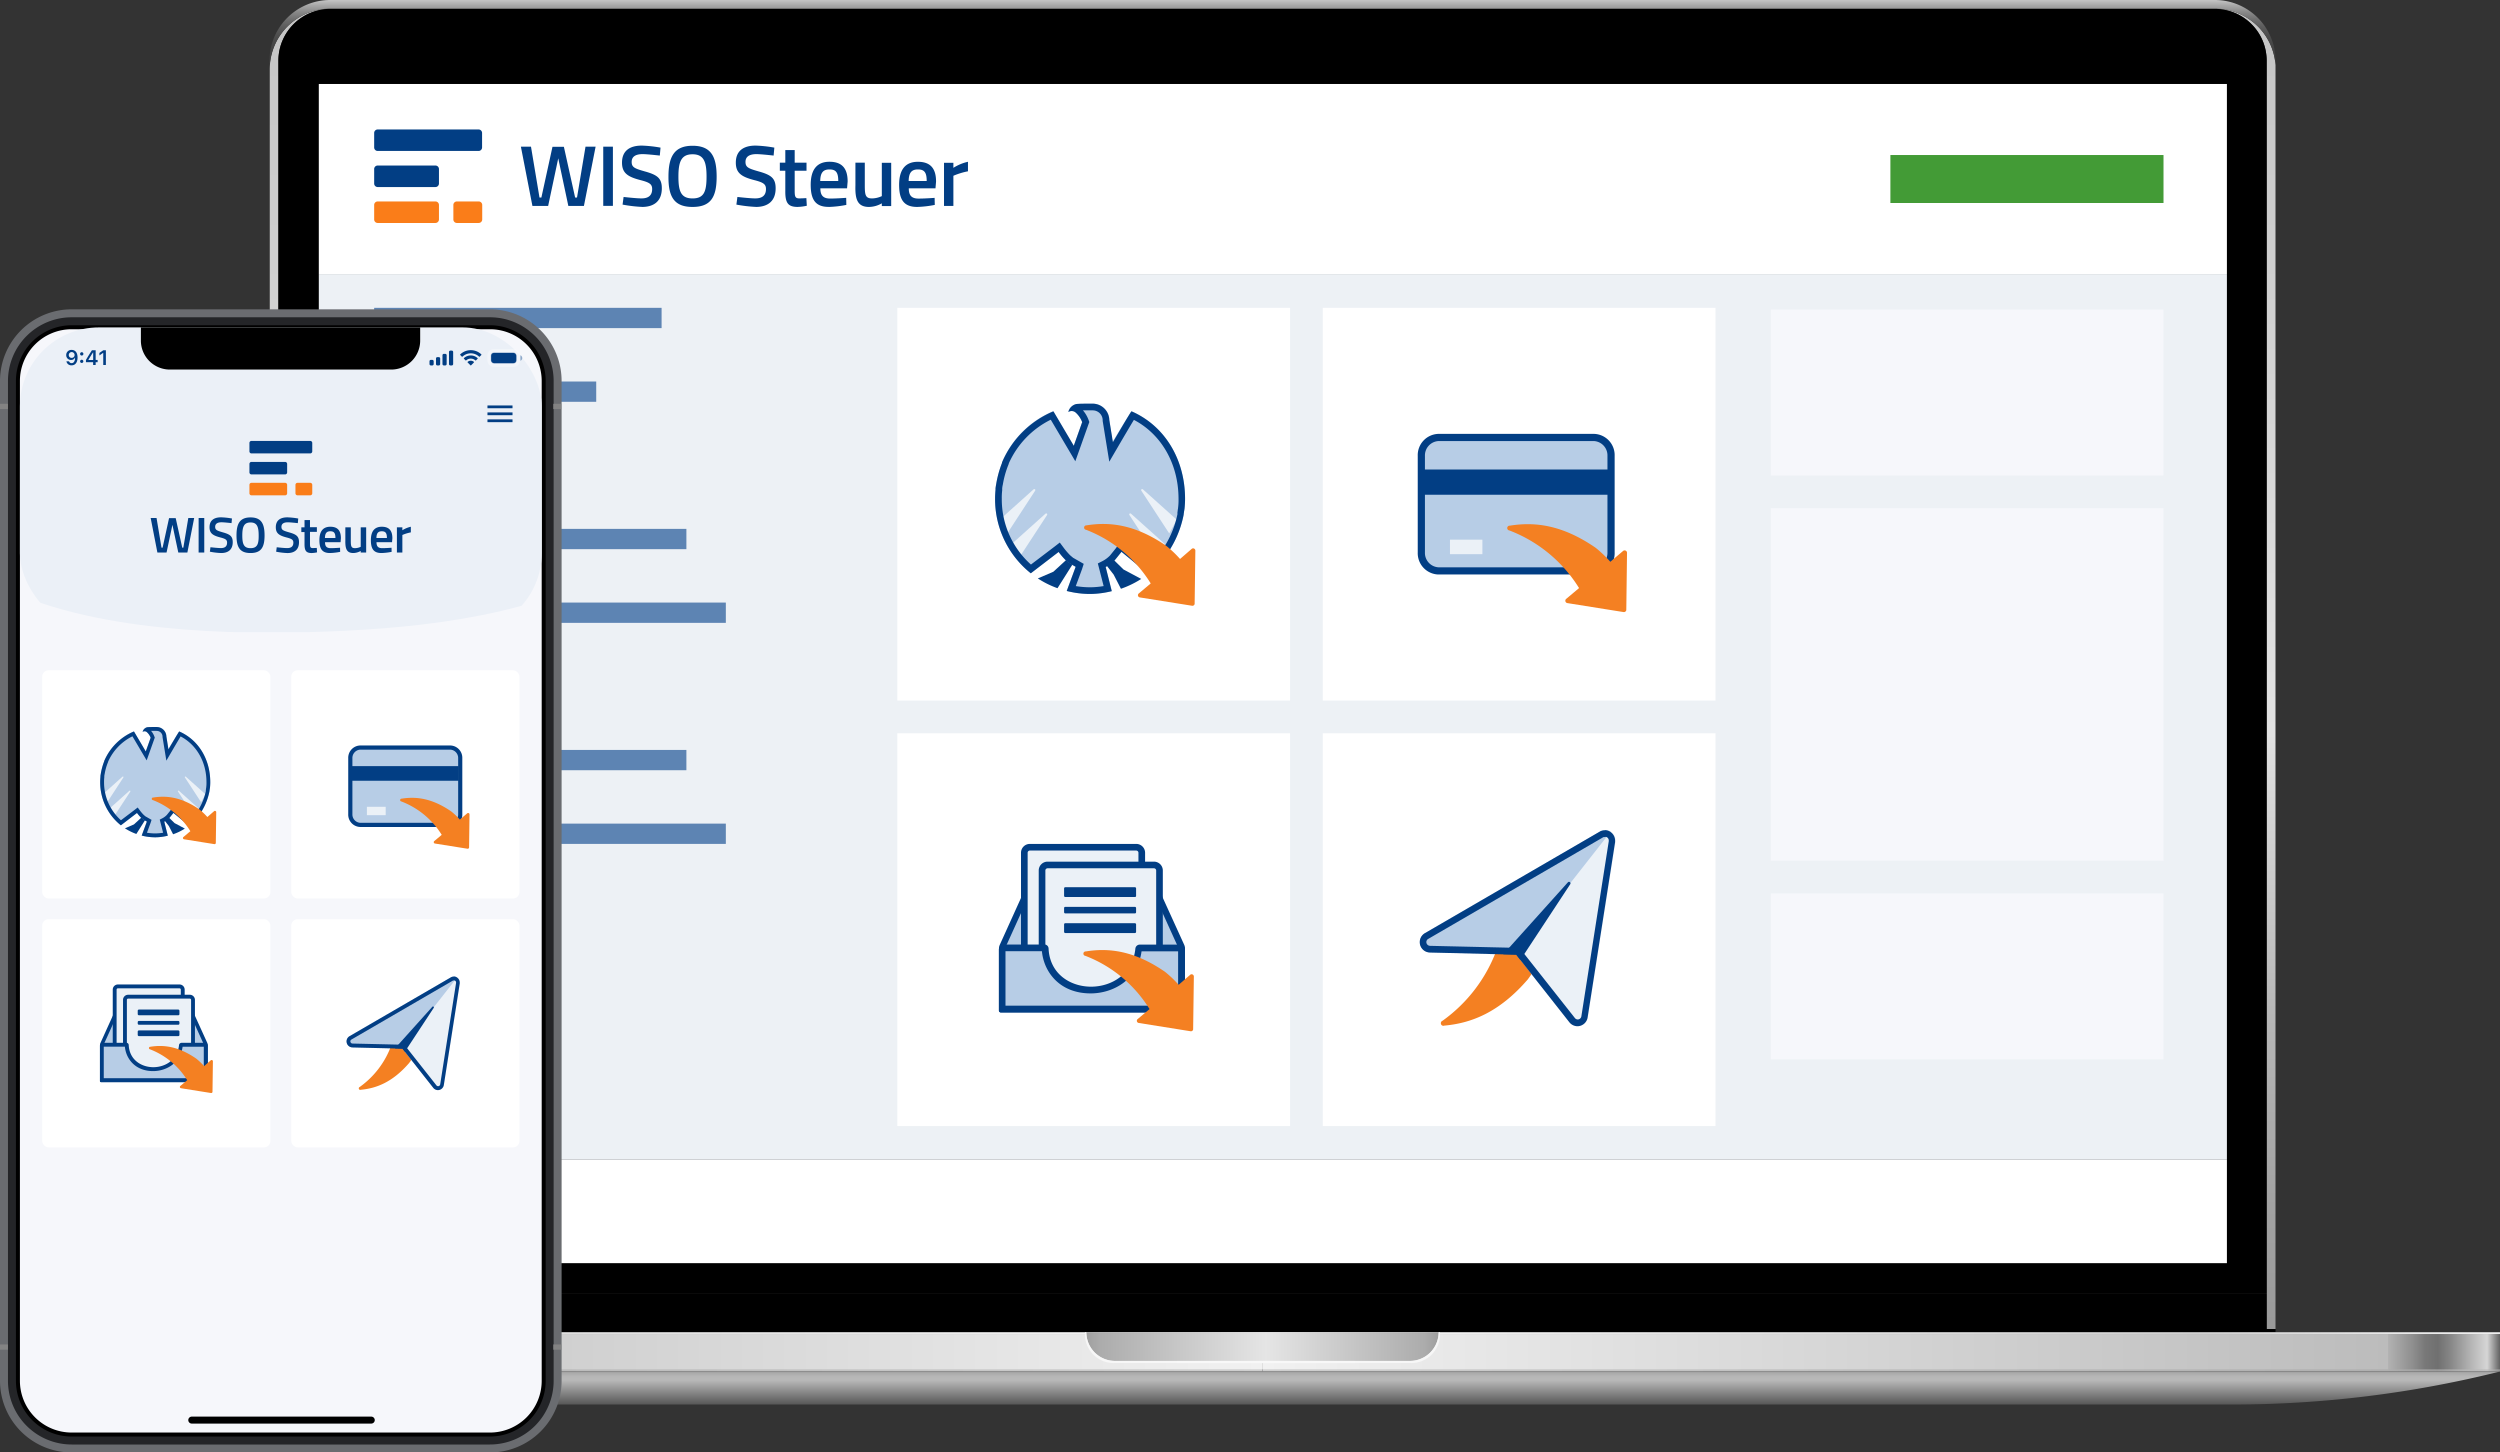 <svg xmlns="http://www.w3.org/2000/svg" xmlns:xlink="http://www.w3.org/1999/xlink" width="736.999" height="428.187" viewBox="0 0 736.999 428.187">
  <rect x="0" y="0" width="736.999" height="428.187" fill="#333333" stroke="none"/>
  <defs>
    <linearGradient id="linear-gradient" x1="0.5" y1="1" x2="0.5" gradientUnits="objectBoundingBox">
      <stop offset="0" stop-color="#9a9a9a"/>
      <stop offset="0.09" stop-color="#a2a2a2"/>
      <stop offset="0.24" stop-color="#b8b8b8"/>
      <stop offset="0.42" stop-color="#dbdbdb"/>
      <stop offset="0.45" stop-color="#e2e2e2"/>
      <stop offset="1" stop-color="#c5c5c5"/>
    </linearGradient>
    <linearGradient id="linear-gradient-2" x1="0.5" y1="1" x2="0.5" gradientUnits="objectBoundingBox">
      <stop offset="0" stop-color="#404040"/>
      <stop offset="0.28" stop-color="#434343"/>
      <stop offset="0.45" stop-color="#4b4b4b"/>
      <stop offset="0.59" stop-color="#595959"/>
      <stop offset="0.71" stop-color="#6d6d6d"/>
      <stop offset="0.82" stop-color="#888"/>
      <stop offset="0.92" stop-color="#a7a7a7"/>
      <stop offset="1" stop-color="#c5c5c5"/>
    </linearGradient>
    <linearGradient id="linear-gradient-3" y1="0.5" x2="1" y2="0.5" gradientUnits="objectBoundingBox">
      <stop offset="0" stop-color="#929292"/>
      <stop offset="0.01" stop-color="#c1c1c1"/>
      <stop offset="0.03" stop-color="#b2b2b2"/>
      <stop offset="0.05" stop-color="#9c9c9c"/>
      <stop offset="0.07" stop-color="#a4a4a4"/>
      <stop offset="0.09" stop-color="#afafaf"/>
      <stop offset="1" stop-color="#cfcfcf"/>
    </linearGradient>
    <linearGradient id="linear-gradient-4" y1="0.508" x2="1" y2="0.508" gradientUnits="objectBoundingBox">
      <stop offset="0.01" stop-color="#f8f8f8"/>
      <stop offset="0.06" stop-color="#d0d0d0"/>
      <stop offset="0.5" stop-color="#f8f8f8"/>
      <stop offset="0.87" stop-color="#d0d0d0"/>
      <stop offset="0.88" stop-color="#d3d3d3"/>
      <stop offset="0.95" stop-color="#e9e9e9"/>
      <stop offset="1" stop-color="#f1f1f1"/>
    </linearGradient>
    <linearGradient id="linear-gradient-5" y1="0.5" x2="1" y2="0.5" gradientUnits="objectBoundingBox">
      <stop offset="0" stop-color="#cfcfcf"/>
      <stop offset="0.91" stop-color="#afafaf"/>
      <stop offset="0.93" stop-color="#a4a4a4"/>
      <stop offset="0.95" stop-color="#9c9c9c"/>
      <stop offset="0.97" stop-color="#b2b2b2"/>
      <stop offset="0.99" stop-color="#c1c1c1"/>
      <stop offset="1" stop-color="#929292"/>
    </linearGradient>
    <linearGradient id="linear-gradient-6" y1="0.501" x2="1" y2="0.501" gradientUnits="objectBoundingBox">
      <stop offset="0" stop-color="#666"/>
      <stop offset="0.01" stop-color="#d5d5d5"/>
      <stop offset="0.02" stop-color="#bdbdbd"/>
      <stop offset="0.04" stop-color="#868686"/>
      <stop offset="0.05" stop-color="#707070"/>
      <stop offset="0.06" stop-color="#787878"/>
      <stop offset="0.07" stop-color="#8e8e8e"/>
      <stop offset="0.09" stop-color="#b2b2b2"/>
      <stop offset="0.09" stop-color="#bcbcbc"/>
      <stop offset="1" stop-color="#f1f1f1"/>
    </linearGradient>
    <linearGradient id="linear-gradient-7" y1="0.501" x2="1" y2="0.501" gradientUnits="objectBoundingBox">
      <stop offset="0" stop-color="#f1f1f1"/>
      <stop offset="0.91" stop-color="#bcbcbc"/>
      <stop offset="0.91" stop-color="#b2b2b2"/>
      <stop offset="0.93" stop-color="#8e8e8e"/>
      <stop offset="0.94" stop-color="#787878"/>
      <stop offset="0.95" stop-color="#707070"/>
      <stop offset="0.96" stop-color="#868686"/>
      <stop offset="0.98" stop-color="#bdbdbd"/>
      <stop offset="0.99" stop-color="#d5d5d5"/>
      <stop offset="1" stop-color="#666"/>
    </linearGradient>
    <linearGradient id="linear-gradient-8" y1="0.5" x2="1" y2="0.5" gradientUnits="objectBoundingBox">
      <stop offset="0" stop-color="#9f9f9f"/>
      <stop offset="0.04" stop-color="#acacac"/>
      <stop offset="0.51" stop-color="#e5e5e5"/>
      <stop offset="0.96" stop-color="#acacac"/>
      <stop offset="1" stop-color="#9f9f9f"/>
    </linearGradient>
    <linearGradient id="linear-gradient-9" y1="0.5" x2="1" y2="0.5" gradientUnits="objectBoundingBox">
      <stop offset="0" stop-color="#f7f7f7"/>
      <stop offset="0.52" stop-color="#f8f8f8"/>
      <stop offset="1" stop-color="#f7f7f7"/>
    </linearGradient>
    <linearGradient id="linear-gradient-10" x1="0.5" y1="1" x2="0.5" gradientUnits="objectBoundingBox">
      <stop offset="0" stop-color="#575757"/>
      <stop offset="0.74" stop-color="#b9b9b9"/>
      <stop offset="0.85" stop-color="#b6b6b6"/>
      <stop offset="0.94" stop-color="#acacac"/>
      <stop offset="1" stop-color="#9f9f9f"/>
    </linearGradient>
    <clipPath id="clip-path">
      <rect id="Rechteck_26629" data-name="Rechteck 26629" width="175.049" height="27.601"/>
    </clipPath>
    <clipPath id="clip-path-7">
      <rect id="Rechteck_25926" data-name="Rechteck 25926" width="153.831" height="89.837" rx="23.323" fill="none"/>
    </clipPath>
    <clipPath id="clip-path-8">
      <rect id="Rechteck_26635" data-name="Rechteck 26635" width="76.726" height="33.053"/>
    </clipPath>
  </defs>
  <g id="Gruppe_68826" data-name="Gruppe 68826" transform="translate(-60.824 -3886.823)">
    <g id="ticketmaster-wiso-kooperation" transform="translate(68.183 3886.823)">
      <g id="Gruppe_20854" data-name="Gruppe 20854" transform="translate(0 0)">
        <g id="Laptop_produkte" transform="translate(0 0)">
          <path id="Pfad_10762" data-name="Pfad 10762" d="M747.609,267.93H192.26A17.9,17.9,0,0,0,174.29,285.7V657.172h2.579V283.16a15.093,15.093,0,0,1,.171-2.309,4.188,4.188,0,0,1,.135-.746,7.326,7.326,0,0,1,.18-.737c.072-.242.126-.485.207-.719a15.094,15.094,0,0,1,3.064-5.391,7.2,7.2,0,0,1,.5-.539l.252-.261a15.578,15.578,0,0,1,2.6-2.058c.314-.2.629-.386.961-.566s.656-.333,1-.485h0l.692-.279h0a15.7,15.7,0,0,1,5.643-1.051h555.3a15.51,15.51,0,0,1,7.341,1.8c.323.18.646.368.961.566s.818.548,1.2.845h0l.566.467h0c.278.242.548.485.809.746l.26.261c.171.171.341.351.5.539a15.015,15.015,0,0,1,3.756,9.938V657.172h2.615V284.588A17.917,17.917,0,0,0,747.609,267.93Z" transform="translate(-102.122 -265.387)" fill="url(#linear-gradient)"/>
          <path id="Pfad_10763" data-name="Pfad 10763" d="M174.2,282.872A17.9,17.9,0,0,1,192.215,265.1H747.564a17.9,17.9,0,0,1,18.024,17.773V284.3a17.916,17.916,0,0,0-17.97-16.658H192.26a17.9,17.9,0,0,0-18.024,17.773Z" transform="translate(-102.113 -265.099)" fill="url(#linear-gradient-2)"/>
          <rect id="Rechteck_17536" data-name="Rechteck 17536" width="586.167" height="10.405" transform="translate(74.693 381.39)"/>
          <path id="Pfad_10764" data-name="Pfad 10764" d="M763.267,283.275V646.783H177.1V283.275A15.364,15.364,0,0,1,192.509,268H747.858a15.365,15.365,0,0,1,15.41,15.275Z" transform="translate(-102.407 -265.394)"/>
          <path id="Pfad_10765" data-name="Pfad 10765" d="M671.612,436.04v.952H80.26v-.952Z" transform="translate(-8.146 -44.254)"/>
          <rect id="Rechteck_17537" data-name="Rechteck 17537" width="364.82" height="11.043" transform="translate(0 393.286)" fill="url(#linear-gradient-3)"/>
          <rect id="Rechteck_17538" data-name="Rechteck 17538" width="729.632" height="0.548" transform="translate(0 392.738)" fill="url(#linear-gradient-4)"/>
          <rect id="Rechteck_17539" data-name="Rechteck 17539" width="364.82" height="11.043" transform="translate(364.82 393.286)" fill="url(#linear-gradient-5)"/>
          <rect id="Rechteck_17540" data-name="Rechteck 17540" width="364.82" height="10.387" transform="translate(0 393.286)" fill="url(#linear-gradient-6)"/>
          <rect id="Rechteck_17541" data-name="Rechteck 17541" width="364.82" height="10.387" transform="translate(364.82 393.286)" fill="url(#linear-gradient-7)"/>
          <path id="Pfad_10766" data-name="Pfad 10766" d="M546.06,702.2a8.464,8.464,0,0,1-8.455,8.464H450.656a8.455,8.455,0,0,1-8.446-8.464Z" transform="translate(-129.314 -309.463)" fill="url(#linear-gradient-8)"/>
          <g id="Gruppe_19359" data-name="Gruppe 19359" transform="translate(312.483 392.738)">
            <path id="Pfad_10767" data-name="Pfad 10767" d="M546.022,702.2a8.464,8.464,0,0,1-8.464,8.464H450.618a8.455,8.455,0,0,1-8.455-8.464h-.413v.638a8.455,8.455,0,0,0,8.455,8.446h87.766a8.446,8.446,0,0,0,8.455-8.446V702.2Z" transform="translate(-441.75 -702.2)" fill="url(#linear-gradient-9)"/>
          </g>
          <path id="Pfad_10768" data-name="Pfad 10768" d="M94,715.1a325.6,325.6,0,0,0,79.248,9.731H744.366a325.594,325.594,0,0,0,79.221-9.731Z" transform="translate(-93.973 -310.771)" fill="url(#linear-gradient-10)"/>
        </g>
        <rect id="Rechteck_25747" data-name="Rechteck 25747" width="562.508" height="56.033" transform="translate(86.624 24.757)" fill="#fff"/>
        <rect id="Rechteck_25748" data-name="Rechteck 25748" width="562.508" height="261.126" transform="translate(86.624 80.79)" fill="#edf1f5"/>
        <rect id="Rechteck_25749" data-name="Rechteck 25749" width="562.508" height="30.465" transform="translate(86.624 341.915)" fill="#fff"/>
        <rect id="Rechteck_25750" data-name="Rechteck 25750" width="115.78" height="115.78" transform="translate(257.168 90.748)" fill="#fff"/>
        <rect id="Rechteck_25751" data-name="Rechteck 25751" width="115.78" height="115.78" transform="translate(257.168 216.176)" fill="#fff"/>
        <rect id="Rechteck_25752" data-name="Rechteck 25752" width="115.78" height="115.78" transform="translate(382.596 90.748)" fill="#fff"/>
        <rect id="Rechteck_25753" data-name="Rechteck 25753" width="115.78" height="48.924" transform="translate(514.663 91.25)" fill="#f6f7fb"/>
        <rect id="Rechteck_25754" data-name="Rechteck 25754" width="115.78" height="48.924" transform="translate(514.663 263.389)" fill="#f6f7fb"/>
        <rect id="Rechteck_25755" data-name="Rechteck 25755" width="115.78" height="103.919" transform="translate(514.663 149.823)" fill="#f6f7fb"/>
        <rect id="Rechteck_25756" data-name="Rechteck 25756" width="115.78" height="115.78" transform="translate(382.596 216.176)" fill="#fff"/>
        <rect id="Rechteck_25757" data-name="Rechteck 25757" width="84.732" height="5.981" transform="translate(102.945 90.749)" fill="#5d84b3"/>
        <rect id="Rechteck_25758" data-name="Rechteck 25758" width="65.46" height="5.981" transform="translate(102.945 112.47)" fill="#5d84b3"/>
        <rect id="Rechteck_25759" data-name="Rechteck 25759" width="38.545" height="5.981" transform="translate(102.945 134.192)" fill="#5d84b3"/>
        <rect id="Rechteck_25760" data-name="Rechteck 25760" width="38.545" height="5.981" transform="translate(102.945 199.359)" fill="#5d84b3"/>
        <rect id="Rechteck_25761" data-name="Rechteck 25761" width="92.043" height="5.981" transform="translate(102.945 155.913)" fill="#5d84b3"/>
        <rect id="Rechteck_25762" data-name="Rechteck 25762" width="92.043" height="5.981" transform="translate(102.945 221.08)" fill="#5d84b3"/>
        <rect id="Rechteck_25763" data-name="Rechteck 25763" width="103.672" height="5.981" transform="translate(102.945 177.636)" fill="#5d84b3"/>
        <rect id="Rechteck_25764" data-name="Rechteck 25764" width="103.672" height="5.981" transform="translate(102.945 242.802)" fill="#5d84b3"/>
        <rect id="Rechteck_25765" data-name="Rechteck 25765" width="80.514" height="14.144" transform="translate(549.929 45.701)" fill="#439b36"/>
        <g id="STEUER_ABRUF_LOGO_L" transform="translate(283.178 116.824)">
          <rect id="Rechteck_25682" data-name="Rechteck 25682" width="62.714" height="62.714" transform="translate(0 0)" fill="none"/>
          <path id="Pfad_12767" data-name="Pfad 12767" d="M42.384,4.251c-.171,0-5.633,9.015-5.633,9.015l-.908-6.475A4.922,4.922,0,0,0,30.777,2c-2.158,0-3.685,0-4.7.105A3.132,3.132,0,0,0,23.7,4.462a1.816,1.816,0,0,1,2.2.171A7.107,7.107,0,0,1,27.8,7.449L25.236,14.7,19.183,4.238A28.058,28.058,0,0,0,4.351,18.925l-.171.395v.158a30.94,30.94,0,0,0-1.7,6.133c-.079.447-.158.908-.211,1.316v.447c-.079.869-.132,1.75-.132,2.632a27.953,27.953,0,0,0,10.528,22l8.2-6.291a21.608,21.608,0,0,0,2.145,2.487l1.066.855,1.816,1.04-2.632,7.12a27.86,27.86,0,0,0,6.83.882h.158a27.4,27.4,0,0,0,6.291-.829l-1.8-7.133a10.107,10.107,0,0,0,2.751-2.079c.132-.145,1.856-2.3,1.908-2.382l7.9,6.488a27.637,27.637,0,0,0,3.948-3.8A30.466,30.466,0,0,0,57.716,34.77a5.872,5.872,0,0,1,.092-.671c0-.224.145-.842.184-1.25.092-.921.145-1.856.145-2.79C58.137,18.569,52.281,8.581,42.384,4.251Z" transform="translate(0.676 0.176)" fill="#b7cde6"/>
          <path id="Pfad_12768" data-name="Pfad 12768" d="M5.394,34.209,3.17,30.169l9.962-8.936a.355.355,0,0,1,.487,0,.368.368,0,0,1,0,.382Z" transform="translate(1.002 6.224)" fill="#ebf1f7"/>
          <path id="Pfad_12769" data-name="Pfad 12769" d="M8.064,39.646,5.84,35.619,15.8,26.683a.355.355,0,0,1,.487,0,.368.368,0,0,1,0,.382Z" transform="translate(1.846 7.947)" fill="#ebf1f7"/>
          <path id="Pfad_12770" data-name="Pfad 12770" d="M43.138,34.209l2.224-4.04L35.4,21.233a.355.355,0,0,0-.487,0,.368.368,0,0,0,0,.382Z" transform="translate(11.017 6.224)" fill="#ebf1f7"/>
          <path id="Pfad_12771" data-name="Pfad 12771" d="M40.468,39.646l2.224-4.027L32.73,26.683a.355.355,0,0,0-.487,0,.368.368,0,0,0,0,.382Z" transform="translate(10.173 7.947)" fill="#ebf1f7"/>
          <path id="Pfad_12772" data-name="Pfad 12772" d="M20.4,37.3a5.093,5.093,0,0,0,1.513,1.066l-4.4,6.975a27.426,27.426,0,0,1-5.8-2.882l4.58-1.974L20.093,37Z" transform="translate(3.701 11.238)" fill="#023e84"/>
          <path id="Pfad_12773" data-name="Pfad 12773" d="M37.357,42.591a27.847,27.847,0,0,1-5.975,2.9l-2.145-4.172L27,38.445a23.189,23.189,0,0,0,2.329-1.4l2.8,2.751Z" transform="translate(8.533 11.254)" fill="#023e84"/>
          <path id="Pfad_12774" data-name="Pfad 12774" d="M30.909,3.974A2.935,2.935,0,0,1,33.857,6.83v.263l1.066,6.58.882,5.435,2.777-4.764c1.645-2.816,3.448-5.87,4.475-7.567,8.133,4.251,13.16,13.016,13.16,23.281a17.9,17.9,0,0,1-.132,2.632c0,.211-.079.487-.105.724s0,.382-.079.474a.4.4,0,0,1,0,.132,4.646,4.646,0,0,0,0,.54,28.571,28.571,0,0,1-6.014,12.555,29.555,29.555,0,0,1-2.461,2.514l-6.778-5.514L38.963,42.8l-1.171,1.763-1.763,2.185a8.659,8.659,0,0,1-2.2,1.645l-1.4.711.395,1.527,1.316,5.146a25.478,25.478,0,0,1-3.869.355h-.145a26.321,26.321,0,0,1-4.2-.355l1.842-4.988.5-1.566-1.448-.829-1.685-.961-.816-.684a20.213,20.213,0,0,1-1.908-2.2l-1.2-1.606-1.579,1.224L12.708,49.43A25.807,25.807,0,0,1,4.114,30.005a18.161,18.161,0,0,1,.118-2.448V27a7.071,7.071,0,0,1,.184-1.119,27.9,27.9,0,0,1,1.592-5.738L6.18,19.7v-.092A26.321,26.321,0,0,1,18.551,6.725l5.093,8.62,2.145,3.632L27.2,15.029,29.672,8.08l.25-.671-.25-.671a9.278,9.278,0,0,0-1.645-2.777h2.882m0-1.961h-.092c-2.158,0-3.685,0-4.7.105a3.132,3.132,0,0,0-2.382,2.356,1.921,1.921,0,0,1,1-.29h0a1.816,1.816,0,0,1,1.171.461,7.107,7.107,0,0,1,1.908,2.816L25.342,14.4l-6-10.147A28.361,28.361,0,0,0,4.351,18.924l-.171.395v.158a30.94,30.94,0,0,0-1.7,6.133c-.079.447-.158.908-.211,1.316v.447c-.079.869-.132,1.75-.132,2.632a27.953,27.953,0,0,0,10.528,22l8.2-6.291a21.608,21.608,0,0,0,2.145,2.487l1.066.855,1.816,1.04-2.632,7.12a27.861,27.861,0,0,0,6.83.882h.158a27.4,27.4,0,0,0,6.291-.829l-1.8-7.133a10.107,10.107,0,0,0,2.751-2.079c.132-.145,1.856-2.3,1.908-2.382l7.9,6.488a27.637,27.637,0,0,0,3.948-3.8,30.466,30.466,0,0,0,6.475-13.595,5.872,5.872,0,0,1,.092-.671c0-.224.145-.842.184-1.25.092-.921.145-1.856.145-2.79,0-11.489-5.856-21.478-15.792-25.807-.171,0-5.475,9.107-5.475,9.107L35.8,6.777A4.922,4.922,0,0,0,30.909,2Z" transform="translate(0.676 0.177)" fill="#023e84"/>
          <path id="Pfad_12775" data-name="Pfad 12775" d="M50.362,39.268a33.678,33.678,0,0,0-4.027-3.843c-9.212-6.356-16.779-7.159-23.544-6.067a.66.66,0,1,0-.105,1.316A38.77,38.77,0,0,1,41.716,46.48l-3.527,2.961A.658.658,0,0,0,38.5,50.6L53.915,53.06a.658.658,0,0,0,.75-.54.289.289,0,0,0,0-.105l.211-15.608a.671.671,0,0,0-.645-.671.658.658,0,0,0-.434.158Z" transform="translate(6.978 8.693)" fill="#f48022"/>
        </g>
        <g id="STEUER_BOX_LOGO_L" transform="translate(283.178 242.253)">
          <rect id="Rechteck_25689" data-name="Rechteck 25689" width="62.714" height="62.714" transform="translate(0 0)" fill="none"/>
          <path id="Pfad_12815" data-name="Pfad 12815" d="M3.75,51.449V33.537a1.529,1.529,0,0,1,.144-.64l8.858-19.6a2.3,2.3,0,0,1,1.934-1.058H45.729A2.286,2.286,0,0,1,47.7,13.39l8.819,19.454a1.529,1.529,0,0,1,.144.64V51.449Z" transform="translate(1.15 3.752)" fill="#b7cde6"/>
          <path id="Pfad_12816" data-name="Pfad 12816" d="M45.947,13.46a1.307,1.307,0,0,1,1.084.588l8.819,19.441a.509.509,0,0,1,0,.235V50.709H4.948V33.724a.51.51,0,0,1,0-.235l8.819-19.441a1.307,1.307,0,0,1,1.084-.588h31.1m0-1.96H14.9a3.279,3.279,0,0,0-2.77,1.672l-8.871,19.6a2.613,2.613,0,0,0-.222,1.045V52.107a.575.575,0,0,0,.523.614H57.34a.575.575,0,0,0,.523-.614V33.816a2.613,2.613,0,0,0-.222-1.045l-8.924-19.6a3.279,3.279,0,0,0-2.822-1.633Z" transform="translate(0.932 3.525)" fill="#023e84"/>
          <rect id="Rechteck_25690" data-name="Rechteck 25690" width="34.623" height="44.814" rx="1.25" transform="translate(11.432 7.513)" fill="#ebf1f7"/>
          <path id="Pfad_12817" data-name="Pfad 12817" d="M41.97,6.96a.653.653,0,0,1,.653.653V49.161a.653.653,0,0,1-.653.653H10.613a.653.653,0,0,1-.653-.653V7.613a.653.653,0,0,1,.653-.653H41.97m0-1.96H10.613A2.613,2.613,0,0,0,8,7.613V49.161a2.613,2.613,0,0,0,2.613,2.613H41.97a2.613,2.613,0,0,0,2.613-2.613V7.613A2.613,2.613,0,0,0,41.97,5Z" transform="translate(2.452 1.533)" fill="#023e84"/>
          <path id="Pfad_12818" data-name="Pfad 12818" d="M12.75,49.717V11.383A1.633,1.633,0,0,1,14.383,9.75H45.74a1.633,1.633,0,0,1,1.633,1.633V49.717Z" transform="translate(3.908 2.989)" fill="#ebf1f7"/>
          <path id="Pfad_12819" data-name="Pfad 12819" d="M45.97,10.96a.653.653,0,0,1,.653.653V48.967H13.96V11.613a.653.653,0,0,1,.653-.653H45.97m0-1.96H14.613A2.613,2.613,0,0,0,12,11.613V50.927H48.583V11.613A2.613,2.613,0,0,0,45.97,9Z" transform="translate(3.679 2.759)" fill="#023e84"/>
          <rect id="Rechteck_25691" data-name="Rechteck 25691" width="21.226" height="2.894" rx="0.33" transform="translate(23.156 19.297)" fill="#023e84"/>
          <rect id="Rechteck_25692" data-name="Rechteck 25692" width="21.226" height="1.93" rx="0.33" transform="translate(23.156 25.086)" fill="#023e84"/>
          <rect id="Rechteck_25693" data-name="Rechteck 25693" width="21.226" height="2.894" rx="0.33" transform="translate(23.156 29.91)" fill="#023e84"/>
          <path id="Pfad_12820" data-name="Pfad 12820" d="M3.75,46.477V28.983a.523.523,0,0,1,.523-.523H16.149a.235.235,0,0,1,.248.2c.34,8.414,7.277,12.268,13.51,12.268S43.273,37.1,44,28.735a.261.261,0,0,1,.261-.235H56.142a.523.523,0,0,1,.523.523V46.477Z" transform="translate(1.15 8.724)" fill="#b7cde6"/>
          <path id="Pfad_12821" data-name="Pfad 12821" d="M15.7,29.676c.575,6.128,5.226,12.438,14.372,12.438,6.533,0,13.862-3.92,15-12.4H55.85V45.733H4.96V29.676H15.7m.679-1.96H4.5a1.5,1.5,0,0,0-1.5,1.5v17.86a.575.575,0,0,0,.523.614h53.83a.575.575,0,0,0,.523-.614V29.232a1.489,1.489,0,0,0-1.5-1.5H44.483a1.307,1.307,0,0,0-1.228,1.124c-.706,7.513-6.964,11.275-13.065,11.275s-12.216-3.763-12.53-11.3a1.215,1.215,0,0,0-1.228-1.137Z" transform="translate(0.919 8.488)" fill="#023e84"/>
          <path id="Pfad_12822" data-name="Pfad 12822" d="M50.158,39.193a33.436,33.436,0,0,0-4-3.815c-9.146-6.311-16.658-7.108-23.374-6.023a.655.655,0,1,0-.1,1.307A38.491,38.491,0,0,1,41.574,46.353l-3.5,2.94a.653.653,0,0,0,.314,1.15l15.3,2.443a.653.653,0,0,0,.745-.536.287.287,0,0,0,0-.1l.209-15.5a.666.666,0,0,0-.64-.666.653.653,0,0,0-.431.157Z" transform="translate(6.768 8.874)" fill="#f48022"/>
        </g>
        <g id="STEUER_VERSAND_LOGO_L-1" transform="translate(408.607 242.253)">
          <rect id="Rechteck_25695" data-name="Rechteck 25695" width="62.714" height="62.714" transform="translate(0 0)" fill="none"/>
          <path id="Pfad_12837" data-name="Pfad 12837" d="M34.795,34.137a36.506,36.506,0,0,1-2.443,3.724c-8.466,9.8-16.711,12.9-24.615,13.614A.732.732,0,0,1,6.769,51a.771.771,0,0,1,.47-.967A44.684,44.684,0,0,0,23.232,29l3.449-.862.549.261Z" transform="translate(2.063 8.626)" fill="#f48022"/>
          <path id="Pfad_12838" data-name="Pfad 12838" d="M56.6,1.935a3.24,3.24,0,0,0-1.555.405L3.542,32.208a3.07,3.07,0,0,0,1.542,5.71l25.02.248L46.083,58.5a3.07,3.07,0,0,0,5.448-1.424L59.658,5.411a3.044,3.044,0,0,0-2.613-3.488,2.861,2.861,0,0,0-.47,0Z" transform="translate(0.626 0.586)" fill="#ebf1f7"/>
          <path id="Pfad_12839" data-name="Pfad 12839" d="M56.6,1.935a3.24,3.24,0,0,0-1.555.405L3.542,32.208a3.07,3.07,0,0,0,1.542,5.71l25.02.248L58.247,2.34a3.044,3.044,0,0,0-1.137-.418,2.861,2.861,0,0,0-.47,0Z" transform="translate(0.626 0.586)" fill="#b7cde6"/>
          <path id="Pfad_12840" data-name="Pfad 12840" d="M25.866,36.584,40.552,14.269a.457.457,0,0,0-.118-.64.405.405,0,0,0-.248-.078.431.431,0,0,0-.3.131L20.81,34.912,24.625,35Z" transform="translate(6.379 4.154)" fill="#023e84"/>
          <path id="Pfad_12841" data-name="Pfad 12841" d="M56.531,3.889h.405a1.111,1.111,0,0,1,.758,1.019v.248l-8.074,51.6a1.1,1.1,0,0,1-1.084.954h0a1.124,1.124,0,0,1-.836-.431L31.942,37.31l-.575-.719H30.44L5.027,36a1.124,1.124,0,0,1-1.111-1.058A1.071,1.071,0,0,1,4.5,33.94h0l51.635-30h.091a.928.928,0,0,1,.3,0m.144-2h-.17a2.613,2.613,0,0,0-.771.1l-.353.091-51.8,30.09a3.057,3.057,0,0,0,1.437,5.749l25.386.64L46.079,58.529A3.07,3.07,0,0,0,48.444,59.7h0a3.07,3.07,0,0,0,3.018-2.613l8.1-51.674V5.026A3.1,3.1,0,0,0,56.544,1.89Z" transform="translate(0.604 0.579)" fill="#023e84"/>
        </g>
        <g id="STEUER_BANKING_LOGO_L" transform="translate(404.747 113.931)">
          <rect id="Rechteck_25685" data-name="Rechteck 25685" width="67.538" height="67.538" transform="translate(0 0)" fill="none"/>
          <path id="Pfad_12802" data-name="Pfad 12802" d="M10.113,50.209a5.218,5.218,0,0,1-4.992-5.416V16.286a5.218,5.218,0,0,1,4.992-5.416H56.055a5.218,5.218,0,0,1,4.992,5.416V44.793a5.218,5.218,0,0,1-4.992,5.416Z" transform="translate(1.783 4.164)" fill="#b7cde6"/>
          <path id="Pfad_12803" data-name="Pfad 12803" d="M56.366,12.241A4.242,4.242,0,0,1,60.3,16.6V45.1a4.242,4.242,0,0,1-3.931,4.355H10.423A4.242,4.242,0,0,1,6.492,45.1V16.6a4.242,4.242,0,0,1,3.931-4.355H56.366m0-2.121H10.423A6.278,6.278,0,0,0,4.371,16.6V45.1a6.278,6.278,0,0,0,6.052,6.476H56.366A6.264,6.264,0,0,0,62.418,45.1V16.6a6.264,6.264,0,0,0-6.052-6.476Z" transform="translate(1.472 3.854)" fill="#023e84"/>
          <rect id="Rechteck_25686" data-name="Rechteck 25686" width="54.413" height="7.438" transform="translate(7.667 24.48)" fill="#023e84"/>
          <rect id="Rechteck_25687" data-name="Rechteck 25687" width="9.559" height="4.27" transform="translate(15.346 45.168)" fill="#ebf1f7"/>
          <path id="Pfad_12804" data-name="Pfad 12804" d="M53.419,40.036a35.154,35.154,0,0,0-4.327-4.129c-9.9-6.83-18.029-7.692-25.3-6.519a.709.709,0,0,0-.113,1.414A41.6,41.6,0,0,1,44.2,47.785l-3.79,3.182a.707.707,0,0,0,.339,1.244l16.559,2.644a.721.721,0,0,0,.82-.58v-.113l.212-16.771a.707.707,0,0,0-1.16-.551Z" transform="translate(9.199 11.65)" fill="#f48022"/>
        </g>
        <g id="logo-wiso-steuer-rgb" transform="translate(102.945 38.167)">
          <g id="Gruppe_25992" data-name="Gruppe 25992" transform="translate(0 0)">
            <g id="Gruppe_25986" data-name="Gruppe 25986" clip-path="url(#clip-path)">
              <path id="Pfad_25970" data-name="Pfad 25970" d="M155.109,29.566c-3.4,0-4.168-2.084-4.168-6.422s.808-6.592,4.168-6.592,4.125,2.3,4.125,6.592c0,4.423-.766,6.422-4.125,6.422m0,2.509c5.444,0,7.1-2.977,7.1-8.931,0-5.869-1.616-9.1-7.1-9.1-5.444,0-7.1,3.275-7.1,9.1-.043,5.869,1.616,8.931,7.1,8.931m-14.885,0c3.445,0,5.826-1.659,5.826-5.486,0-2.977-1.318-3.955-4.976-4.976-2.977-.851-3.913-1.191-3.913-2.807,0-1.489,1.063-2.3,3.232-2.3,1.063,0,3.53.255,5.061.425l.213-2.339a37.311,37.311,0,0,0-5.529-.6c-3.487,0-5.826,1.489-5.826,5.018,0,3.02,1.616,4.168,5.4,5.146,2.679.68,3.487,1.191,3.487,2.637,0,1.829-1.021,2.764-3.147,2.764-1.318,0-3.743-.255-5.274-.425l-.3,2.254a40.789,40.789,0,0,0,5.741.68m-11.44-.3h2.849V14.3h-2.849ZM123.553,14.3,121.044,29.31h-.553l-3.317-14.97h-3.36l-3.275,14.97h-.553L107.477,14.3H104.5l3.4,17.479h4.636l2.977-14.035,2.977,14.035h4.593L126.53,14.3Z" transform="translate(-61.248 -9.237)" fill="#023e84"/>
            </g>
            <g id="Gruppe_25987" data-name="Gruppe 25987" clip-path="url(#clip-path)">
              <path id="Pfad_25971" data-name="Pfad 25971" d="M314.869,31.777h2.764V22.889a20.868,20.868,0,0,1,4.3-1.318V18.763a13.464,13.464,0,0,0-4.3,1.786V19.061h-2.764ZM304.45,24.42c.042-2.424.851-3.4,2.722-3.4s2.594.851,2.594,3.4Zm2.509,7.655a30.576,30.576,0,0,0,5.189-.6L312.1,29.4c-1.148.085-3.232.213-4.721.213-2.126,0-2.892-.978-2.892-3.02h7.868l.17-2c0-4-1.786-5.826-5.359-5.826-3.53,0-5.529,2.126-5.529,6.8,0,4.466,1.489,6.507,5.316,6.507m-14.162,0a7.768,7.768,0,0,0,3.743-1.063v.808H299.3V19.061h-2.764v9.824a7.046,7.046,0,0,1-2.892.68c-1.956,0-2.126-1.063-2.126-3.87V19.018h-2.764V25.7c-.128,4.21.638,6.379,4.04,6.379M278.379,24.42c.043-2.424.851-3.4,2.722-3.4s2.594.851,2.594,3.4Zm2.509,7.655a30.575,30.575,0,0,0,5.189-.6l-.043-2.084c-1.148.085-3.232.213-4.721.213-2.126,0-2.892-.978-2.892-3.02h7.868l.17-2c0-4-1.786-5.826-5.359-5.826-3.53,0-5.529,2.126-5.529,6.8,0,4.466,1.488,6.507,5.316,6.507m-9.059,0a14.013,14.013,0,0,0,2.594-.34l-.128-2.254c-.6.043-1.574.085-2.084.085-1.318,0-1.361-.68-1.361-2.594V21.4h3.487V19.018h-3.487v-3.7h-2.764v3.7h-1.616V21.4h1.616v5.912c-.043,3.7.851,4.763,3.743,4.763m-12.418,0c3.445,0,5.826-1.659,5.826-5.486,0-2.977-1.318-3.955-4.976-4.976-2.977-.851-3.913-1.191-3.913-2.807,0-1.489,1.063-2.3,3.232-2.3,1.063,0,3.53.255,5.061.425l.213-2.339a37.31,37.31,0,0,0-5.529-.6c-3.487,0-5.826,1.489-5.826,5.018,0,3.02,1.616,4.168,5.4,5.146,2.679.68,3.487,1.191,3.487,2.637,0,1.829-1.021,2.764-3.147,2.764-1.318,0-3.743-.255-5.274-.425l-.3,2.254a41.554,41.554,0,0,0,5.741.68" transform="translate(-146.88 -9.237)" fill="#023e84"/>
            </g>
            <g id="Gruppe_25988" data-name="Gruppe 25988" clip-path="url(#clip-path)">
              <path id="Pfad_25972" data-name="Pfad 25972" d="M3.821,2.8A1.035,1.035,0,0,0,2.8,3.821v4.3A1.035,1.035,0,0,0,3.821,9.137h29.77a1.035,1.035,0,0,0,1.021-1.021v-4.3A1.035,1.035,0,0,0,33.591,2.8Z" transform="translate(-2.8 -2.8)" fill="#023e84"/>
            </g>
            <g id="Gruppe_25989" data-name="Gruppe 25989" clip-path="url(#clip-path)">
              <path id="Pfad_25973" data-name="Pfad 25973" d="M3.821,27.8A1.035,1.035,0,0,0,2.8,28.821v4.3a1.035,1.035,0,0,0,1.021,1.021H20.875A1.035,1.035,0,0,0,21.9,33.116v-4.3A1.035,1.035,0,0,0,20.875,27.8Z" transform="translate(-2.8 -17.168)" fill="#023e84"/>
            </g>
            <g id="Gruppe_25990" data-name="Gruppe 25990" clip-path="url(#clip-path)">
              <path id="Pfad_25974" data-name="Pfad 25974" d="M3.821,52.7A1.035,1.035,0,0,0,2.8,53.721v4.3a1.035,1.035,0,0,0,1.021,1.021H20.875A1.035,1.035,0,0,0,21.9,58.016v-4.3A1.035,1.035,0,0,0,20.875,52.7Z" transform="translate(-2.8 -31.478)" fill="#fa7d19"/>
            </g>
            <g id="Gruppe_25991" data-name="Gruppe 25991" clip-path="url(#clip-path)">
              <path id="Pfad_25975" data-name="Pfad 25975" d="M58.721,52.7A1.035,1.035,0,0,0,57.7,53.721v4.3a1.035,1.035,0,0,0,1.021,1.021h6.464a1.035,1.035,0,0,0,1.021-1.021v-4.3A1.035,1.035,0,0,0,65.185,52.7Z" transform="translate(-34.352 -31.478)" fill="#fa7d19"/>
            </g>
          </g>
        </g>
      </g>
    </g>
    <g id="Gruppe_27235" data-name="Gruppe 27235" transform="translate(60.824 3978.011)">
      <g id="Gruppe_23781" data-name="Gruppe 23781" transform="translate(0)">
        <path id="Pfad_13885" data-name="Pfad 13885" d="M21.858,1H145.15a21.136,21.136,0,0,1,21.135,21.136h0V316.863A21.136,21.136,0,0,1,145.15,338H21.858A21.136,21.136,0,0,1,.723,316.863V22.136A21.136,21.136,0,0,1,21.858,1Z" transform="translate(-0.723 -1)" fill="#6a6c70"/>
        <path id="Pfad_13884" data-name="Pfad 13884" d="M23.064,4.554H146.355a18.787,18.787,0,0,1,18.787,18.787h0V318.069a18.787,18.787,0,0,1-18.785,18.787H23.066A18.787,18.787,0,0,1,4.277,318.071V23.341A18.787,18.787,0,0,1,23.064,4.554Z" transform="translate(-1.928 -2.206)" fill="#242528"/>
        <path id="Pfad_13883" data-name="Pfad 13883" d="M24.269,8.108H147.56A16.439,16.439,0,0,1,164,24.547h0V319.274a16.439,16.439,0,0,1-16.439,16.439H24.269A16.439,16.439,0,0,1,7.83,319.274V24.547A16.439,16.439,0,0,1,24.269,8.108Z" transform="translate(-3.134 -3.411)"/>
        <path id="Pfad_13882" data-name="Pfad 13882" d="M24.872,9.885H148.163a15.264,15.264,0,0,1,15.266,15.263V319.877a15.265,15.265,0,0,1-15.265,15.265H24.874A15.265,15.265,0,0,1,9.607,319.879V25.15A15.265,15.265,0,0,1,24.872,9.885Z" transform="translate(-3.736 -4.014)" fill="#f6f7fb"/>
        <rect id="Rechteck_25916" data-name="Rechteck 25916" width="2.33" height="1.554" transform="translate(0 27.858)" fill="#838383"/>
        <rect id="Rechteck_25917" data-name="Rechteck 25917" width="2.33" height="1.554" transform="translate(163.115 27.858)" fill="#838383"/>
        <rect id="Rechteck_25918" data-name="Rechteck 25918" width="2.33" height="1.554" transform="translate(0 305.153)" fill="#838383"/>
        <rect id="Rechteck_25919" data-name="Rechteck 25919" width="2.33" height="1.554" transform="translate(163.115 305.153)" fill="#838383"/>
        <g id="Gruppe_23782" data-name="Gruppe 23782" transform="translate(5.871 5.332)">
          <g id="BG_-_Global" data-name="BG - Global">
            <g id="Gruppe_23810" data-name="Gruppe 23810">
              <g id="Gruppe_23809" data-name="Gruppe 23809" clip-path="url(#clip-path-7)">
                <g id="Mask" transform="translate(-34.56 -43.073)">
                  <path id="blob" d="M168.288-37.208c21.483,12.672,34.752,31.679,33.646,49.983-1.264,18.2-14.082,29.892-35.723,45.883C139.639,73.091,105.567,76,76.818,76.8S5.107,75.849-19.851,59.858s-22.9-27.271-22.74-46.38c0-19.007,20.06-38.015,45.018-50.687,24.8-12.571,54.655-18.907,84.509-18.907S146.647-49.879,168.288-37.208Z" transform="translate(42.694 56.115)" fill="#ebf0f7"/>
                </g>
              </g>
            </g>
          </g>
          <g id="iOS_-_Status_Bar" data-name="iOS - Status Bar">
            <rect id="Frame" width="153.831" height="18.05" fill="#023e84" opacity="0.001" style="isolation: isolate"/>
            <g id="Status_Bar" data-name="Status Bar" transform="translate(13.646 6.629)">
              <g id="Battery" transform="translate(124.462 0.071)">
                <g id="Border" opacity="0.35">
                  <rect id="Rechteck_25927" data-name="Rechteck 25927" width="9.025" height="4.649" rx="1.681" fill="#023e84"/>
                  <rect id="Rechteck_25928" data-name="Rechteck 25928" width="8.608" height="4.233" rx="1.366" transform="translate(0.208 0.208)" fill="none" stroke="#fff" stroke-miterlimit="10" stroke-width="1"/>
                </g>
                <path id="Cap" d="M232.894,21.486v1.641a.89.89,0,0,0,0-1.641" transform="translate(-223.459 -19.982)" fill="#023e84" opacity="0.4" style="isolation: isolate"/>
                <rect id="Capacity" width="7.384" height="3.008" rx="0.84" transform="translate(0.821 0.821)" fill="#023e84"/>
              </g>
              <path id="Wifi" d="M209.137,23.721a.129.129,0,0,1-.091-.038l-.823-.829a.126.126,0,0,1-.038-.1.127.127,0,0,1,.042-.093,1.408,1.408,0,0,1,1.82,0,.129.129,0,0,1,.009.182l-.005.005-.822.829A.127.127,0,0,1,209.137,23.721Zm1.445-1.456a.129.129,0,0,1-.089-.035,2.022,2.022,0,0,0-2.712,0,.129.129,0,0,1-.088.035.125.125,0,0,1-.09-.038l-.476-.478a.132.132,0,0,1,0-.186l0,0a2.951,2.951,0,0,1,4.017,0,.133.133,0,0,1,.042.094.129.129,0,0,1-.039.094l-.474.479A.129.129,0,0,1,210.582,22.265Zm1.095-1.1a.127.127,0,0,1-.089-.036,3.56,3.56,0,0,0-4.9,0,.125.125,0,0,1-.177,0v0l-.476-.481a.132.132,0,0,1,0-.187h0a4.491,4.491,0,0,1,6.211,0,.132.132,0,0,1,0,.187h0l-.474.482A.126.126,0,0,1,211.677,21.16Z" transform="translate(-89.871 -19.138)" fill="#023e84"/>
              <path id="Cellular_Connection" data-name="Cellular Connection" d="M198.9,23.793h-.41a.411.411,0,0,1-.41-.41V19.827a.41.41,0,0,1,.41-.41h.41a.411.411,0,0,1,.41.41v3.555A.412.412,0,0,1,198.9,23.793Zm-1.916,0h-.41a.411.411,0,0,1-.41-.41v-2.6a.411.411,0,0,1,.41-.41h.41a.411.411,0,0,1,.41.41v2.6a.411.411,0,0,1-.408.41Zm-1.916,0h-.407a.411.411,0,0,1-.409-.41V21.742a.41.41,0,0,1,.409-.408h.41a.41.41,0,0,1,.41.41v1.641a.411.411,0,0,1-.411.408Zm-1.916,0h-.405a.411.411,0,0,1-.41-.41v-.82a.411.411,0,0,1,.41-.411h.41a.411.411,0,0,1,.41.411v.82a.411.411,0,0,1-.41.41Z" transform="translate(-85.238 -19.209)" fill="#023e84"/>
              <g id="Time_Style" data-name="Time Style">
                <path id="Time" d="M31.846,23.654c1.1,0,1.758-.862,1.758-2.323,0-1.433-.7-2.226-1.733-2.226a1.507,1.507,0,0,0-1.607,1.4c0,.04,0,.081,0,.122a1.387,1.387,0,0,0,1.334,1.439c.031,0,.061,0,.093,0a1.2,1.2,0,0,0,1.125-.646h.052c-.009,1-.373,1.583-1.006,1.583a.749.749,0,0,1-.763-.525H30.32A1.458,1.458,0,0,0,31.846,23.654Zm.027-2.2a.813.813,0,0,1-.853-.771c0-.026,0-.053,0-.079a.857.857,0,0,1,1.712-.061c0,.025,0,.05,0,.075a.818.818,0,0,1-.8.837h-.06Zm2.969,1.5a.475.475,0,1,0-.481-.475.461.461,0,0,0,.446.475Zm0-2.194a.458.458,0,0,0,.48-.435.347.347,0,0,0,0-.037.481.481,0,1,0-.961,0,.457.457,0,0,0,.443.472h.038ZM38.2,23.548h.742v-.826h.586v-.655h-.586V19.214H37.844c-.589.9-1.205,1.884-1.767,2.863v.646h2.118Zm-1.4-1.505c.424-.73.926-1.526,1.37-2.2h.042v2.241H36.795Zm4.381,1.505h.775V19.214h-.772L40.046,20v.747l1.078-.759h.052Z" transform="translate(-30.259 -19.102)" fill="#023e84"/>
              </g>
            </g>
          </g>
          <g id="iOS_-_Home_Indicator" data-name="iOS - Home Indicator" transform="translate(0 312.485)">
            <rect id="Frame-2" width="153.831" height="13.947" fill="rgba(255,255,255,0)"/>
            <path id="Home_Indicator" data-name="Home Indicator" d="M85.751,495.007h52.918a1.026,1.026,0,0,1,1.026,1.026h0a1.026,1.026,0,0,1-1.026,1.026H85.751a1.026,1.026,0,0,1-1.026-1.026h0A1.026,1.026,0,0,1,85.751,495.007Z" transform="translate(-35.089 -486.393)"/>
          </g>
          <g id="Gruppe_23780" data-name="Gruppe 23780" transform="translate(136.602 20.549)">
            <g id="menu-24px">
              <path id="Pfad_3102" data-name="Pfad 3102" d="M216.336,40.167h9.845v9.845h-9.845Z" transform="translate(-216.336 -40.167)" fill="none"/>
              <path id="Pfad_3103" data-name="Pfad 3103" d="M218.2,48.814h7.384v-.821H218.2Zm0-2.051h7.384v-.821H218.2Zm0-2.872v.821h7.384v-.821Z" transform="translate(-216.968 -41.43)" fill="#023e84"/>
            </g>
          </g>
          <g id="Gruppe_28386" data-name="Gruppe 28386" transform="translate(6.563 101.079)">
            <g id="Overview_-_Item_-_Tile" data-name="Overview - Item - Tile">
              <g id="Gruppe_23811" data-name="Gruppe 23811">
                <rect id="BG-7" width="67.276" height="67.276" rx="1.891" fill="#fff"/>
              </g>
            </g>
            <g id="Overview_-_Item_-_Tile-2" data-name="Overview - Item - Tile-2" transform="translate(73.429)">
              <g id="Gruppe_23812" data-name="Gruppe 23812">
                <rect id="BG-9" width="67.276" height="67.276" rx="1.891" fill="#fff"/>
              </g>
            </g>
            <g id="Overview_-_Item_-_Tile-2-2" data-name="Overview - Item - Tile" transform="translate(0 73.372)">
              <g id="Gruppe_23811-2" data-name="Gruppe 23811">
                <rect id="BG-7-2" data-name="BG-7" width="67.276" height="67.276" rx="1.891" fill="#fff"/>
              </g>
            </g>
            <g id="Overview_-_Item_-_Tile-2-3" data-name="Overview - Item - Tile-2" transform="translate(73.429 73.372)">
              <g id="Gruppe_23812-2" data-name="Gruppe 23812">
                <rect id="BG-9-2" data-name="BG-9" width="67.276" height="67.276" rx="1.891" fill="#fff"/>
              </g>
            </g>
            <g id="STEUER_ABRUF_LOGO_L-2" data-name="STEUER_ABRUF_LOGO_L" transform="translate(15.468 15.468)">
              <rect id="Rechteck_25682-2" data-name="Rechteck 25682" width="36.339" height="36.339" transform="translate(0 0)" fill="none"/>
              <path id="Pfad_12767-2" data-name="Pfad 12767" d="M25.459,3.3c-.1,0-3.264,5.224-3.264,5.224l-.526-3.752A2.852,2.852,0,0,0,18.733,2c-1.251,0-2.135,0-2.722.061a1.815,1.815,0,0,0-1.38,1.365,1.052,1.052,0,0,1,1.273.1A4.118,4.118,0,0,1,17.01,5.157l-1.487,4.2L12.015,3.3a16.258,16.258,0,0,0-8.594,8.51l-.1.229v.092a17.928,17.928,0,0,0-.984,3.554c-.046.259-.092.526-.122.763V16.7c-.046.5-.076,1.014-.076,1.525a16.2,16.2,0,0,0,6.1,12.75l4.751-3.645a12.521,12.521,0,0,0,1.243,1.441l.618.5,1.052.6L14.379,34a16.143,16.143,0,0,0,3.958.511h.092a15.876,15.876,0,0,0,3.645-.48l-1.045-4.133a5.857,5.857,0,0,0,1.594-1.2c.076-.084,1.075-1.334,1.106-1.38L28.3,31.068a16.014,16.014,0,0,0,2.288-2.2,17.653,17.653,0,0,0,3.752-7.877A3.4,3.4,0,0,1,34.4,20.6c0-.13.084-.488.107-.724.053-.534.084-1.075.084-1.617C34.587,11.6,31.193,5.812,25.459,3.3Z" transform="translate(-0.508 -0.738)" fill="#b7cde6"/>
              <path id="Pfad_12768-2" data-name="Pfad 12768" d="M4.459,28.711,3.17,26.37l5.773-5.178a.206.206,0,0,1,.282,0,.214.214,0,0,1,0,.221Z" transform="translate(-0.753 -5.283)" fill="#ebf1f7"/>
              <path id="Pfad_12769-2" data-name="Pfad 12769" d="M7.129,34.154,5.84,31.82l5.773-5.178a.206.206,0,0,1,.282,0,.214.214,0,0,1,0,.221Z" transform="translate(-1.387 -6.577)" fill="#ebf1f7"/>
              <path id="Pfad_12770-2" data-name="Pfad 12770" d="M39.656,28.711l1.289-2.341-5.773-5.178a.206.206,0,0,0-.282,0,.213.213,0,0,0,0,.221Z" transform="translate(-8.277 -5.283)" fill="#ebf1f7"/>
              <path id="Pfad_12771-2" data-name="Pfad 12771" d="M36.986,34.154l1.289-2.333L32.5,26.643a.206.206,0,0,0-.282,0,.214.214,0,0,0,0,.221Z" transform="translate(-7.643 -6.577)" fill="#ebf1f7"/>
              <path id="Pfad_12772-2" data-name="Pfad 12772" d="M16.743,37.175a2.951,2.951,0,0,0,.877.618l-2.547,4.042a15.892,15.892,0,0,1-3.363-1.67l2.654-1.144L16.567,37Z" transform="translate(-2.78 -9.049)" fill="#023e84"/>
              <path id="Pfad_12773-2" data-name="Pfad 12773" d="M33,40.26a16.136,16.136,0,0,1-3.462,1.678L28.3,39.521,27,37.858a13.436,13.436,0,0,0,1.35-.808l1.624,1.594Z" transform="translate(-6.411 -9.061)" fill="#023e84"/>
              <path id="Pfad_12774-2" data-name="Pfad 12774" d="M18.809,3.144A1.7,1.7,0,0,1,20.518,4.8v.153l.618,3.813.511,3.149,1.609-2.76c.953-1.632,2-3.4,2.593-4.385,4.713,2.463,7.626,7.542,7.626,13.49a10.372,10.372,0,0,1-.076,1.525c0,.122-.046.282-.061.419s0,.221-.046.275a.229.229,0,0,1,0,.076,2.692,2.692,0,0,0,0,.313,16.555,16.555,0,0,1-3.485,7.275A17.125,17.125,0,0,1,28.38,29.6l-3.927-3.2-.976-.763L22.8,26.661l-1.022,1.266a5.018,5.018,0,0,1-1.273.953l-.808.412.229.885.763,2.982a14.763,14.763,0,0,1-2.242.206H18.36a15.251,15.251,0,0,1-2.433-.206l1.068-2.89.29-.907-.839-.48-.976-.557-.473-.4a11.712,11.712,0,0,1-1.106-1.273l-.694-.93-.915.709-4.019,3.05a14.954,14.954,0,0,1-4.98-11.255,10.523,10.523,0,0,1,.069-1.418v-.32a4.1,4.1,0,0,1,.107-.648,16.166,16.166,0,0,1,.923-3.325l.1-.259V12.2a15.251,15.251,0,0,1,7.168-7.465L14.6,9.732l1.243,2.1.816-2.288,1.434-4.026.145-.389-.145-.389a5.376,5.376,0,0,0-.953-1.609h1.67m0-1.136h-.053c-1.251,0-2.135,0-2.722.061a1.815,1.815,0,0,0-1.38,1.365,1.113,1.113,0,0,1,.58-.168h0a1.052,1.052,0,0,1,.679.267,4.118,4.118,0,0,1,1.106,1.632L15.584,9.183,12.107,3.3a16.433,16.433,0,0,0-8.686,8.5l-.1.229v.092a17.928,17.928,0,0,0-.984,3.554c-.046.259-.092.526-.122.763V16.7c-.046.5-.076,1.014-.076,1.525a16.2,16.2,0,0,0,6.1,12.75l4.751-3.645a12.521,12.521,0,0,0,1.243,1.441l.618.5,1.052.6L14.379,34a16.144,16.144,0,0,0,3.958.511h.092a15.876,15.876,0,0,0,3.645-.48l-1.045-4.133a5.856,5.856,0,0,0,1.594-1.2c.076-.084,1.075-1.334,1.106-1.38L28.3,31.069a16.014,16.014,0,0,0,2.288-2.2,17.653,17.653,0,0,0,3.752-7.877A3.4,3.4,0,0,1,34.4,20.6c0-.13.084-.488.107-.724.053-.534.084-1.075.084-1.617,0-6.657-3.393-12.445-9.151-14.954-.1,0-3.172,5.277-3.172,5.277l-.618-3.813A2.852,2.852,0,0,0,18.809,2Z" transform="translate(-0.508 -0.739)" fill="#023e84"/>
              <path id="Pfad_12775-2" data-name="Pfad 12775" d="M38.467,34.928A19.514,19.514,0,0,0,36.134,32.7c-5.338-3.683-9.723-4.148-13.642-3.515a.382.382,0,1,0-.061.763,22.465,22.465,0,0,1,11.027,9.158l-2.044,1.716a.381.381,0,0,0,.183.671l8.93,1.426a.381.381,0,0,0,.435-.313.168.168,0,0,0,0-.061l.122-9.044a.389.389,0,0,0-.374-.389.381.381,0,0,0-.252.092Z" transform="translate(-5.242 -7.138)" fill="#f48022"/>
            </g>
            <g id="STEUER_BOX_LOGO_L-2" data-name="STEUER_BOX_LOGO_L" transform="translate(14.749 88.84)">
              <rect id="Rechteck_25689-2" data-name="Rechteck 25689" width="36.339" height="36.339" transform="translate(0 0)" fill="none"/>
              <path id="Pfad_12815-2" data-name="Pfad 12815" d="M3.75,34.959V24.58a.886.886,0,0,1,.083-.371L8.966,12.853a1.332,1.332,0,0,1,1.12-.613H28.074a1.325,1.325,0,0,1,1.143.666l5.11,11.273a.886.886,0,0,1,.083.371v10.41Z" transform="translate(-0.911 -2.974)" fill="#b7cde6"/>
              <path id="Pfad_12816-2" data-name="Pfad 12816" d="M27.9,12.636a.757.757,0,0,1,.628.341l5.11,11.265a.3.3,0,0,1,0,.136v9.842H4.145V24.378a.3.3,0,0,1,0-.136l5.11-11.265a.757.757,0,0,1,.628-.341H27.9m0-1.136H9.914a1.9,1.9,0,0,0-1.6.969L3.168,23.825a1.514,1.514,0,0,0-.129.606v10.6a.333.333,0,0,0,.3.356H34.5a.333.333,0,0,0,.3-.356v-10.6a1.514,1.514,0,0,0-.129-.606L29.506,12.469a1.9,1.9,0,0,0-1.635-.946Z" transform="translate(-0.738 -2.794)" fill="#023e84"/>
              <rect id="Rechteck_25690-2" data-name="Rechteck 25690" width="20.062" height="25.967" rx="1.25" transform="translate(6.624 4.353)" fill="#ebf1f7"/>
              <path id="Pfad_12817-2" data-name="Pfad 12817" d="M27.684,6.136a.379.379,0,0,1,.379.379V30.589a.379.379,0,0,1-.379.379H9.514a.379.379,0,0,1-.379-.379V6.514a.379.379,0,0,1,.379-.379H27.684m0-1.136H9.514A1.514,1.514,0,0,0,8,6.514V30.589A1.514,1.514,0,0,0,9.514,32.1H27.684A1.514,1.514,0,0,0,29.2,30.589V6.514A1.514,1.514,0,0,0,27.684,5Z" transform="translate(-1.944 -1.215)" fill="#023e84"/>
              <path id="Pfad_12818-2" data-name="Pfad 12818" d="M12.75,32.908V10.7A.946.946,0,0,1,13.7,9.75H31.866a.946.946,0,0,1,.946.946V32.908Z" transform="translate(-3.098 -2.369)" fill="#ebf1f7"/>
              <path id="Pfad_12819-2" data-name="Pfad 12819" d="M31.684,10.136a.379.379,0,0,1,.379.379V32.158H13.136V10.514a.379.379,0,0,1,.379-.379H31.684m0-1.136H13.514A1.514,1.514,0,0,0,12,10.514v22.78H33.2V10.514A1.514,1.514,0,0,0,31.684,9Z" transform="translate(-2.915 -2.186)" fill="#023e84"/>
              <rect id="Rechteck_25691-2" data-name="Rechteck 25691" width="12.299" height="1.677" rx="0.33" transform="translate(13.417 11.181)" fill="#023e84"/>
              <rect id="Rechteck_25692-2" data-name="Rechteck 25692" width="12.299" height="1.118" rx="0.33" transform="translate(13.417 14.535)" fill="#023e84"/>
              <rect id="Rechteck_25693-2" data-name="Rechteck 25693" width="12.299" height="1.677" rx="0.33" transform="translate(13.417 17.331)" fill="#023e84"/>
              <path id="Pfad_12820-2" data-name="Pfad 12820" d="M3.75,38.9V28.763a.3.3,0,0,1,.3-.3h6.882a.136.136,0,0,1,.144.114c.2,4.875,4.217,7.109,7.828,7.109s7.745-2.218,8.169-7.063a.151.151,0,0,1,.151-.136h6.882a.3.3,0,0,1,.3.3V38.9Z" transform="translate(-0.911 -6.914)" fill="#b7cde6"/>
              <path id="Pfad_12821-2" data-name="Pfad 12821" d="M10.358,28.841c.333,3.551,3.028,7.207,8.328,7.207,3.785,0,8.032-2.271,8.691-7.184h6.246v9.282H4.135v-9.3h6.223m.394-1.136H3.87A.871.871,0,0,0,3,28.576V38.925a.333.333,0,0,0,.3.356H34.493a.333.333,0,0,0,.3-.356V28.583a.863.863,0,0,0-.871-.871H27.036a.757.757,0,0,0-.712.651c-.409,4.353-4.035,6.533-7.571,6.533s-7.078-2.18-7.26-6.549a.7.7,0,0,0-.712-.659Z" transform="translate(-0.729 -6.727)" fill="#023e84"/>
              <path id="Pfad_12822-2" data-name="Pfad 12822" d="M38.349,34.885a19.374,19.374,0,0,0-2.317-2.211c-5.3-3.657-9.652-4.118-13.544-3.49a.38.38,0,0,0-.061.757,22.3,22.3,0,0,1,10.947,9.092l-2.029,1.7a.379.379,0,0,0,.182.666l8.865,1.416a.379.379,0,0,0,.432-.31.166.166,0,0,0,0-.061l.121-8.979a.386.386,0,0,0-.371-.386.379.379,0,0,0-.25.091Z" transform="translate(-5.364 -7.033)" fill="#f48022"/>
            </g>
            <g id="STEUER_VERSAND_LOGO_L-1-2" data-name="STEUER_VERSAND_LOGO_L-1" transform="translate(88.235 88.84)">
              <rect id="Rechteck_25695-2" data-name="Rechteck 25695" width="36.339" height="36.339" transform="translate(0 0)" fill="none"/>
              <path id="Pfad_12837-2" data-name="Pfad 12837" d="M22.992,31.615a21.153,21.153,0,0,1-1.416,2.158c-4.906,5.678-9.683,7.472-14.263,7.889a.424.424,0,0,1-.56-.273.447.447,0,0,1,.273-.56A25.891,25.891,0,0,0,16.292,28.64l2-.5.318.151Z" transform="translate(-1.635 -6.836)" fill="#f48022"/>
              <path id="Pfad_12838-2" data-name="Pfad 12838" d="M33.655,1.926a1.878,1.878,0,0,0-.9.235L2.911,19.467A1.779,1.779,0,0,0,3.8,22.775l14.5.144L27.561,34.7a1.779,1.779,0,0,0,3.157-.825L35.426,3.94a1.764,1.764,0,0,0-1.514-2.021,1.658,1.658,0,0,0-.273,0Z" transform="translate(-0.496 -0.465)" fill="#ebf1f7"/>
              <path id="Pfad_12839-2" data-name="Pfad 12839" d="M33.655,1.926a1.878,1.878,0,0,0-.9.235L2.911,19.467A1.779,1.779,0,0,0,3.8,22.775l14.5.144L34.609,2.16a1.764,1.764,0,0,0-.659-.242,1.658,1.658,0,0,0-.273,0Z" transform="translate(-0.496 -0.465)" fill="#b7cde6"/>
              <path id="Pfad_12840-2" data-name="Pfad 12840" d="M23.74,26.9l8.509-12.931a.265.265,0,0,0-.068-.371.235.235,0,0,0-.144-.045.25.25,0,0,0-.174.076L20.81,25.928l2.211.053Z" transform="translate(-5.056 -3.292)" fill="#023e84"/>
              <path id="Pfad_12841-2" data-name="Pfad 12841" d="M33.585,3.048h.235a.643.643,0,0,1,.439.591v.144l-4.679,29.9a.636.636,0,0,1-.628.553h0a.651.651,0,0,1-.485-.25l-9.13-11.568L19,22h-.538L3.741,21.657a.651.651,0,0,1-.643-.613.621.621,0,0,1,.341-.583h0L33.358,3.079h.053a.538.538,0,0,1,.174,0m.083-1.158h-.1a1.514,1.514,0,0,0-.447.061l-.2.053L2.9,19.469A1.772,1.772,0,0,0,3.734,22.8l14.71.371,9.085,11.538a1.779,1.779,0,0,0,1.37.681h0a1.779,1.779,0,0,0,1.749-1.514L35.341,3.934V3.707A1.794,1.794,0,0,0,33.592,1.89Z" transform="translate(-0.479 -0.459)" fill="#023e84"/>
            </g>
            <g id="STEUER_BANKING_LOGO_L-2" data-name="STEUER_BANKING_LOGO_L" transform="translate(86.838 14.071)">
              <rect id="Rechteck_25685-2" data-name="Rechteck 25685" width="39.134" height="39.134" transform="translate(0 0)" fill="none"/>
              <path id="Pfad_12802-2" data-name="Pfad 12802" d="M8.012,33.664a3.023,3.023,0,0,1-2.892-3.138V14.008A3.023,3.023,0,0,1,8.012,10.87H34.633a3.023,3.023,0,0,1,2.892,3.138V30.526a3.023,3.023,0,0,1-2.892,3.138Z" transform="translate(-1.119 -2.159)" fill="#b7cde6"/>
              <path id="Pfad_12803-2" data-name="Pfad 12803" d="M34.5,11.349a2.458,2.458,0,0,1,2.278,2.524V30.391A2.458,2.458,0,0,1,34.5,32.914H7.876A2.458,2.458,0,0,1,5.6,30.391V13.873a2.458,2.458,0,0,1,2.278-2.524H34.5m0-1.229H7.876A3.638,3.638,0,0,0,4.37,13.873V30.391a3.638,3.638,0,0,0,3.507,3.753H34.5A3.63,3.63,0,0,0,38,30.391V13.873A3.63,3.63,0,0,0,34.5,10.12Z" transform="translate(-0.984 -2.023)" fill="#023e84"/>
              <rect id="Rechteck_25686-2" data-name="Rechteck 25686" width="31.529" height="4.31" transform="translate(4.443 14.185)" fill="#023e84"/>
              <rect id="Rechteck_25687-2" data-name="Rechteck 25687" width="5.539" height="2.474" transform="translate(8.892 26.172)" fill="#ebf1f7"/>
              <path id="Pfad_12804-2" data-name="Pfad 12804" d="M40.638,35.374a20.369,20.369,0,0,0-2.507-2.393c-5.735-3.957-10.447-4.457-14.658-3.777a.411.411,0,0,0-.066.819A24.105,24.105,0,0,1,35.3,39.864l-2.2,1.844a.41.41,0,0,0,.2.721l9.595,1.532a.418.418,0,0,0,.475-.336v-.066l.123-9.717a.41.41,0,0,0-.672-.32Z" transform="translate(-4.355 -5.425)" fill="#f48022"/>
            </g>
          </g>
        </g>
        <path id="Pfad_13886" data-name="Pfad 13886" d="M63.578,9.069h82.334v3.883a8.544,8.544,0,0,1-8.544,8.545H72.122a8.544,8.544,0,0,1-8.544-8.545h0Z" transform="translate(-22.044 -3.737)"/>
      </g>
      <g id="logo-wiso-steuer-stacked-rgb" transform="translate(44.418 38.793)">
        <g id="Gruppe_25999" data-name="Gruppe 25999" transform="translate(0 0)">
          <g id="Gruppe_25993" data-name="Gruppe 25993" transform="translate(0)" clip-path="url(#clip-path-8)">
            <path id="Pfad_25976" data-name="Pfad 25976" d="M32.238,102.886c-1.981,0-2.426-1.213-2.426-3.739s.47-3.838,2.426-3.838,2.4,1.337,2.4,3.838c.025,2.55-.421,3.739-2.4,3.739m0,1.436c3.169,0,4.135-1.733,4.135-5.2,0-3.417-.941-5.3-4.135-5.3s-4.135,1.906-4.135,5.3c0,3.441.941,5.2,4.135,5.2m-8.641,0c2.005,0,3.392-.966,3.392-3.194,0-1.733-.768-2.3-2.9-2.9-1.733-.5-2.278-.693-2.278-1.634,0-.867.619-1.337,1.882-1.337.619,0,2.055.149,2.946.248l.124-1.362a21.717,21.717,0,0,0-3.219-.347c-2.03,0-3.392.867-3.392,2.921,0,1.758.941,2.426,3.144,3,1.56.4,2.03.693,2.03,1.535,0,1.065-.594,1.609-1.832,1.609-.768,0-2.179-.149-3.07-.248l-.173,1.312a20.579,20.579,0,0,0,3.342.4m-6.66-.149H18.6V94H16.937ZM13.892,94l-1.461,8.74h-.322l-1.931-8.715H8.222l-1.906,8.715H5.994L4.533,94H2.8l1.981,10.176h2.7L9.212,96l1.733,8.17h2.674L15.625,94Z" transform="translate(-2.8 -71.27)" fill="#023e84"/>
          </g>
          <g id="Gruppe_25994" data-name="Gruppe 25994" transform="translate(0)" clip-path="url(#clip-path-8)">
            <path id="Pfad_25977" data-name="Pfad 25977" d="M187.5,104.174h1.609V99a12.149,12.149,0,0,1,2.5-.768V96.573a7.839,7.839,0,0,0-2.5,1.04v-.867H187.5Zm-6.041-4.283c.025-1.411.5-1.981,1.584-1.981s1.51.5,1.51,1.981Zm1.461,4.432a17.8,17.8,0,0,0,3.021-.347l-.025-1.213c-.669.05-1.882.124-2.748.124-1.238,0-1.684-.569-1.684-1.758h4.58l.1-1.164c0-2.327-1.04-3.392-3.12-3.392-2.055,0-3.219,1.238-3.219,3.961,0,2.6.867,3.788,3.095,3.788m-8.269,0a4.522,4.522,0,0,0,2.179-.619v.47h1.609V96.746h-1.609v5.744a4.1,4.1,0,0,1-1.684.4c-1.139,0-1.238-.619-1.238-2.253V96.746H172.3v3.887c-.049,2.451.4,3.689,2.352,3.689m-8.368-4.432c.025-1.411.5-1.981,1.585-1.981s1.51.5,1.51,1.981Zm1.461,4.432a17.8,17.8,0,0,0,3.021-.347l-.025-1.213c-.668.05-1.882.124-2.748.124-1.238,0-1.684-.569-1.684-1.758h4.58l.1-1.164c0-2.327-1.04-3.392-3.12-3.392-2.055,0-3.219,1.238-3.219,3.961,0,2.6.867,3.788,3.095,3.788m-5.3,0a8.158,8.158,0,0,0,1.51-.2l-.074-1.312c-.347.025-.916.05-1.213.05-.768,0-.792-.4-.792-1.51V98.083h2.03V96.7h-2.03v-2.1h-1.609v2.154h-.941v1.386h.941v3.441c-.025,2.129.5,2.748,2.179,2.748m-7.2,0c2.005,0,3.392-.966,3.392-3.194,0-1.733-.767-2.3-2.9-2.9-1.733-.5-2.278-.693-2.278-1.634,0-.867.619-1.337,1.882-1.337.619,0,2.055.149,2.946.248l.124-1.362a21.717,21.717,0,0,0-3.219-.347c-2.03,0-3.392.867-3.392,2.921,0,1.758.941,2.426,3.144,3,1.56.4,2.03.693,2.03,1.535,0,1.065-.594,1.609-1.832,1.609-.767,0-2.179-.149-3.07-.248l-.173,1.312a20.912,20.912,0,0,0,3.342.4" transform="translate(-114.91 -71.27)" fill="#023e84"/>
          </g>
          <g id="Gruppe_25995" data-name="Gruppe 25995" transform="translate(0)" clip-path="url(#clip-path-8)">
            <path id="Pfad_25978" data-name="Pfad 25978" d="M120.994,2.8a.6.6,0,0,0-.594.594v2.5a.6.6,0,0,0,.594.594h17.331a.6.6,0,0,0,.594-.594v-2.5a.6.6,0,0,0-.594-.594Z" transform="translate(-91.284 -2.8)" fill="#023e84"/>
          </g>
          <g id="Gruppe_25996" data-name="Gruppe 25996" transform="translate(0)" clip-path="url(#clip-path-8)">
            <path id="Pfad_25979" data-name="Pfad 25979" d="M120.994,27.8a.6.6,0,0,0-.594.594v2.5a.6.6,0,0,0,.594.594h9.928a.6.6,0,0,0,.594-.594v-2.5a.6.6,0,0,0-.594-.594Z" transform="translate(-91.284 -21.61)" fill="#023e84"/>
          </g>
          <g id="Gruppe_25997" data-name="Gruppe 25997" transform="translate(0)" clip-path="url(#clip-path-8)">
            <path id="Pfad_25980" data-name="Pfad 25980" d="M120.994,52.7a.6.6,0,0,0-.594.594v2.5a.6.6,0,0,0,.594.594h9.928a.6.6,0,0,0,.594-.594v-2.5a.6.6,0,0,0-.594-.594Z" transform="translate(-91.284 -40.346)" fill="#fa7d19"/>
          </g>
          <g id="Gruppe_25998" data-name="Gruppe 25998" transform="translate(0)" clip-path="url(#clip-path-8)">
            <path id="Pfad_25981" data-name="Pfad 25981" d="M175.794,52.7a.6.6,0,0,0-.594.594v2.5a.6.6,0,0,0,.594.594h3.763a.6.6,0,0,0,.594-.594v-2.5a.6.6,0,0,0-.594-.594Z" transform="translate(-132.516 -40.346)" fill="#fa7d19"/>
          </g>
        </g>
      </g>
    </g>
  </g>
</svg>
